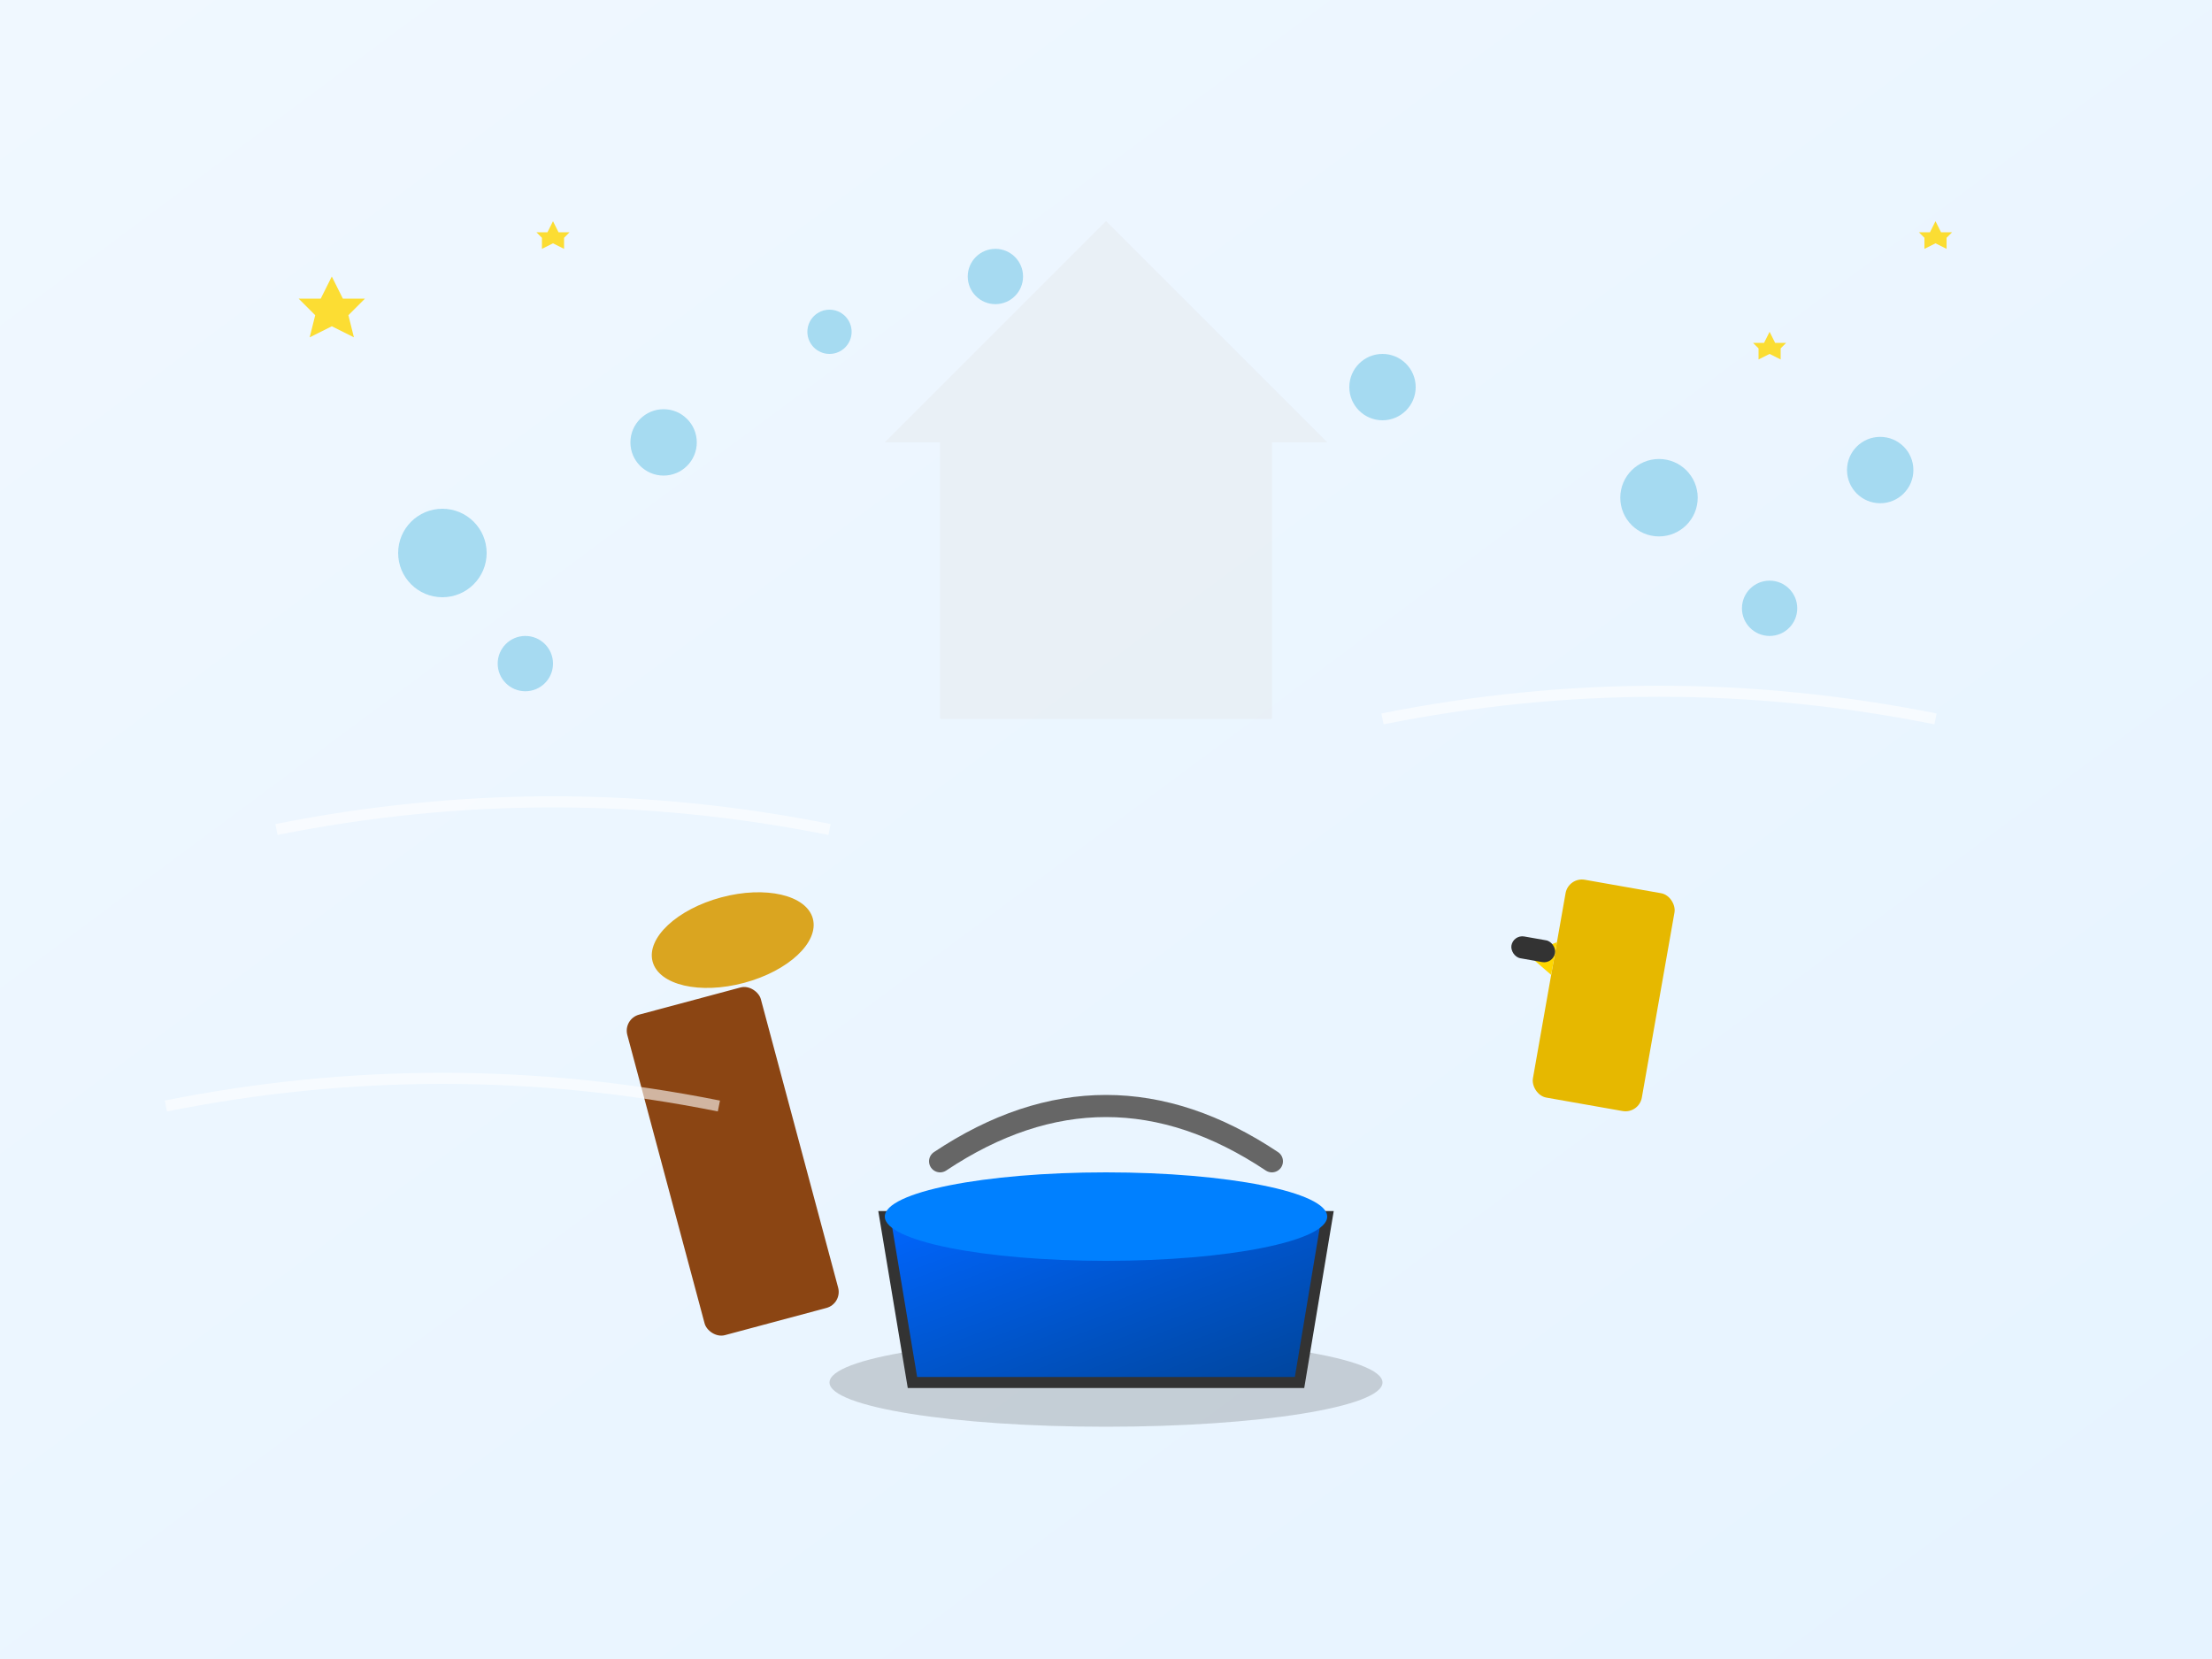<svg xmlns="http://www.w3.org/2000/svg" viewBox="0 0 400 300" width="400" height="300">
  <rect x="0" y="0" width="400" height="300" fill="#808080" stroke="none"/>
  <defs>
    <linearGradient id="bgGradient" x1="0%" y1="0%" x2="100%" y2="100%">
      <stop offset="0%" style="stop-color:#F0F8FF;stop-opacity:1" />
      <stop offset="100%" style="stop-color:#E6F3FF;stop-opacity:1" />
    </linearGradient>
    <linearGradient id="bucketGradient" x1="0%" y1="0%" x2="100%" y2="100%">
      <stop offset="0%" style="stop-color:#0066FF;stop-opacity:1" />
      <stop offset="100%" style="stop-color:#004499;stop-opacity:1" />
    </linearGradient>
  </defs>
  
  <!-- Background -->
  <rect width="400" height="300" fill="url(#bgGradient)"/>
  
  <!-- Cleaning bucket -->
  <ellipse cx="200" cy="250" rx="50" ry="8" fill="#333" opacity="0.2"/>
  <path d="M160 220 L240 220 L235 250 L165 250 Z" fill="url(#bucketGradient)" stroke="#333" stroke-width="2"/>
  <ellipse cx="200" cy="220" rx="40" ry="8" fill="#0080FF"/>
  
  <!-- Bucket handle -->
  <path d="M170 210 Q200 190 230 210" stroke="#666" stroke-width="4" fill="none" stroke-linecap="round"/>
  
  <!-- Cleaning brush -->
  <rect x="120" y="180" width="25" height="60" rx="3" fill="#8B4513" transform="rotate(-15 132.5 210)"/>
  <ellipse cx="132.5" cy="170" rx="15" ry="8" fill="#DAA520" transform="rotate(-15 132.5 170)"/>
  
  <!-- Spray bottle -->
  <rect x="280" y="160" width="20" height="40" rx="3" fill="#E6B800" transform="rotate(10 290 180)"/>
  <path d="M275 175 L280 172 L280 178 Z" fill="#FFD700" transform="rotate(10 290 180)"/>
  <rect x="272" y="172" width="8" height="4" rx="2" fill="#333" transform="rotate(10 290 180)"/>
  
  <!-- Cleaning bubbles scattered around -->
  <g opacity="0.7">
    <circle cx="80" cy="100" r="8" fill="#87CEEB"/>
    <circle cx="120" cy="80" r="6" fill="#87CEEB"/>
    <circle cx="95" cy="120" r="5" fill="#87CEEB"/>
    <circle cx="300" cy="90" r="7" fill="#87CEEB"/>
    <circle cx="320" cy="110" r="5" fill="#87CEEB"/>
    <circle cx="340" cy="85" r="6" fill="#87CEEB"/>
    <circle cx="150" cy="60" r="4" fill="#87CEEB"/>
    <circle cx="250" cy="70" r="6" fill="#87CEEB"/>
    <circle cx="180" cy="50" r="5" fill="#87CEEB"/>
  </g>
  
  <!-- Sparkle effects -->
  <g fill="#FFD700" opacity="0.8">
    <polygon points="60,50 62,54 66,54 63,57 64,61 60,59 56,61 57,57 54,54 58,54"/>
    <polygon points="350,40 351,42 353,42 352,43 352,45 350,44 348,45 348,43 347,42 349,42"/>
    <polygon points="320,60 321,62 323,62 322,63 322,65 320,64 318,65 318,63 317,62 319,62"/>
    <polygon points="100,40 101,42 103,42 102,43 102,45 100,44 98,45 98,43 97,42 99,42"/>
  </g>
  
  <!-- House silhouette in background -->
  <g fill="#E0E0E0" opacity="0.3">
    <polygon points="200,40 160,80 240,80"/>
    <rect x="170" y="80" width="60" height="50"/>
    <rect x="185" y="95" width="15" height="20"/>
    <rect x="205" y="90" width="12" height="12"/>
  </g>
  
  <!-- Clean shine effect -->
  <g stroke="#FFF" stroke-width="2" opacity="0.6" fill="none">
    <path d="M50 150 Q100 140 150 150"/>
    <path d="M250 130 Q300 120 350 130"/>
    <path d="M30 200 Q80 190 130 200"/>
  </g>
</svg>